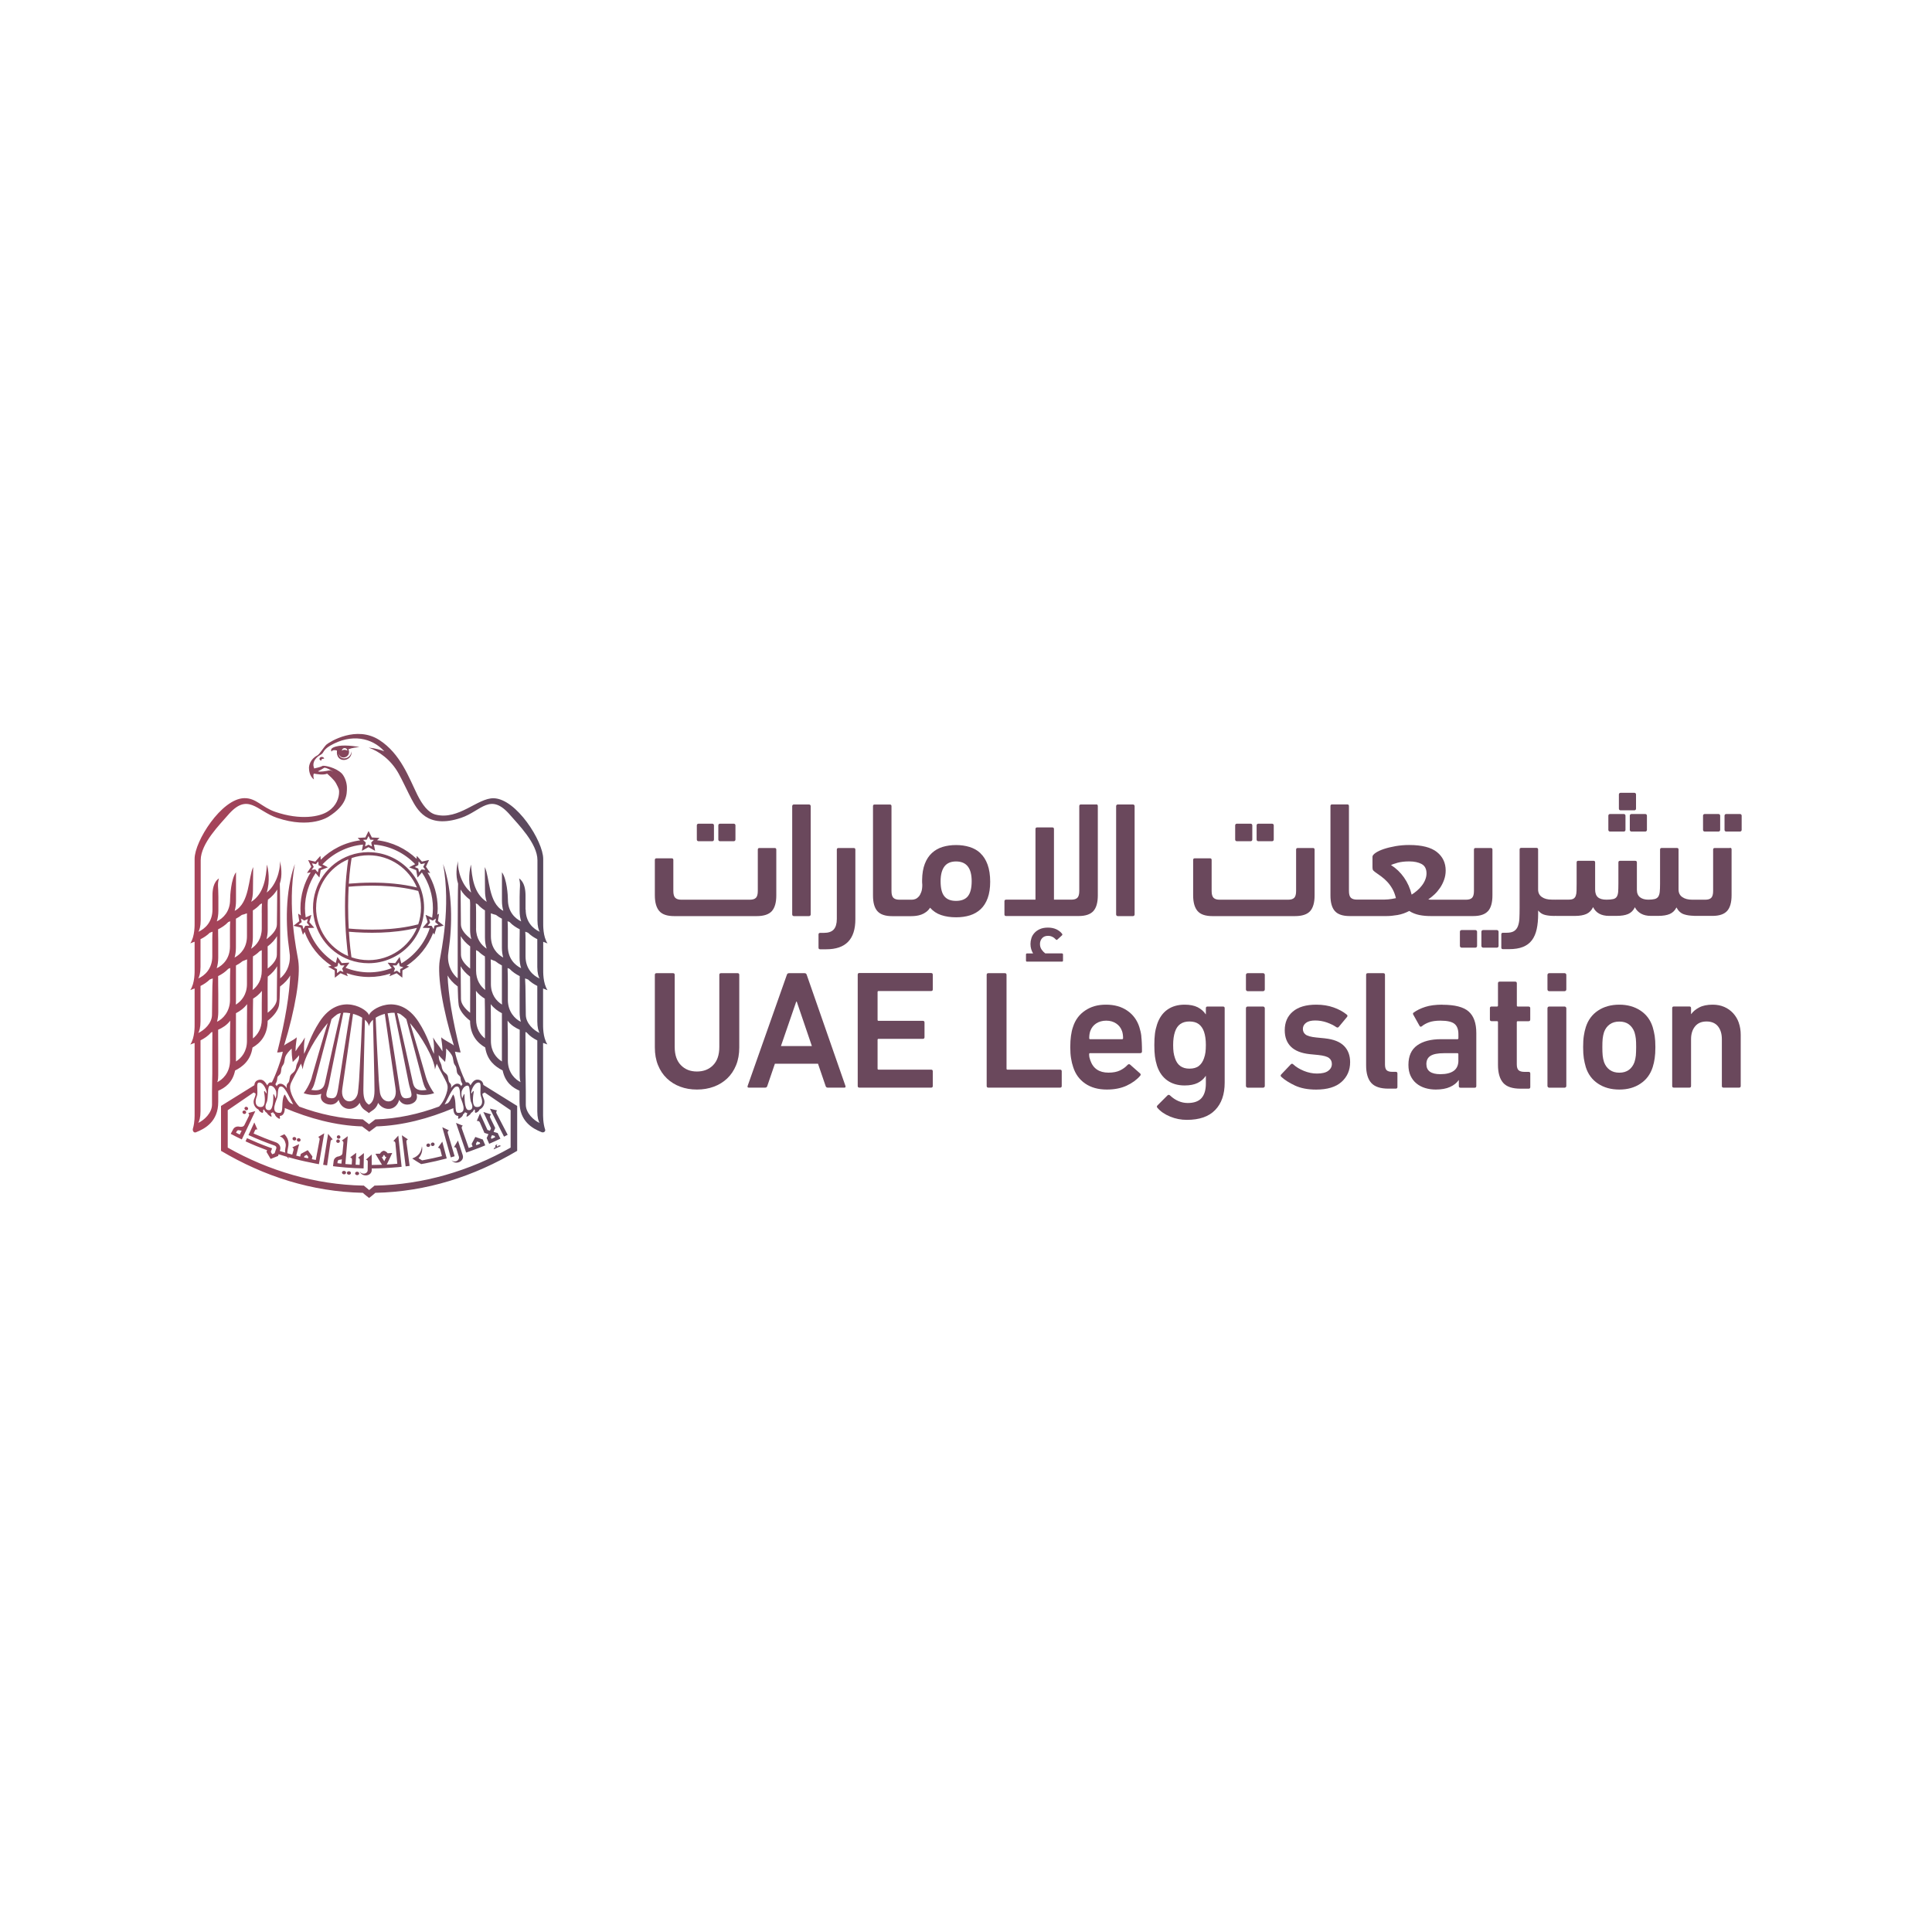 <?xml version="1.0" encoding="UTF-8"?>
<svg id="Layer_1" data-name="Layer 1" xmlns="http://www.w3.org/2000/svg" xmlns:xlink="http://www.w3.org/1999/xlink" viewBox="0 0 425.2 425.2">
  <defs>
    <style>
      .cls-1 {
        fill: url(#linear-gradient);
      }

      .cls-2 {
        fill: #6a485c;
      }
    </style>
    <linearGradient id="linear-gradient" x1="41.88" y1="212.6" x2="120.5" y2="212.6" gradientUnits="userSpaceOnUse">
      <stop offset="0" stop-color="#aa4359"/>
      <stop offset="1" stop-color="#56495e"/>
    </linearGradient>
  </defs>
  <g>
    <path class="cls-2" d="M162.31,214.18h-3.63c-.25,0-.37.12-.37.37v15.87c0,1.75-.46,3.09-1.37,4.01-.91.93-2.1,1.39-3.56,1.39s-2.61-.46-3.52-1.39c-.91-.92-1.37-2.26-1.37-4.01v-15.87c0-.25-.12-.37-.37-.37h-3.63c-.25,0-.37.12-.37.37v15.97c0,1.46.23,2.76.7,3.91.47,1.15,1.12,2.12,1.95,2.91.83.79,1.8,1.4,2.93,1.82,1.12.42,2.35.63,3.69.63s2.57-.21,3.71-.63c1.14-.42,2.12-1.03,2.95-1.82.83-.79,1.48-1.76,1.95-2.91.47-1.15.7-2.45.7-3.91v-15.97c0-.25-.12-.37-.37-.37Z"/>
    <path class="cls-2" d="M177.06,214.18h-3.41c-.25,0-.41.12-.48.37l-8.63,24.45c-.07.25.01.37.26.37h3.59c.25,0,.41-.12.48-.37l1.67-4.89h9.49l1.67,4.89c.07.25.23.37.48.37h3.63c.25,0,.33-.12.26-.37l-8.52-24.45c-.07-.25-.23-.37-.48-.37ZM171.87,230.22l3.37-9.78h.11l3.33,9.78h-6.82Z"/>
    <path class="cls-2" d="M204.92,214.14h-15.78c-.25,0-.37.12-.37.37v24.49c0,.25.12.37.37.37h15.78c.25,0,.37-.12.37-.37v-3.22c0-.25-.12-.37-.37-.37h-11.56c-.15,0-.22-.07-.22-.22v-6.34c0-.15.07-.22.22-.22h9.74c.25,0,.37-.12.37-.37v-3.22c0-.25-.12-.37-.37-.37h-9.74c-.15,0-.22-.07-.22-.22v-6.12c0-.15.07-.22.22-.22h11.56c.25,0,.37-.12.37-.37v-3.22c0-.25-.12-.37-.37-.37Z"/>
    <path class="cls-2" d="M233.3,235.41h-11.56c-.15,0-.22-.07-.22-.22v-20.64c0-.25-.12-.37-.37-.37h-3.63c-.25,0-.37.12-.37.37v24.45c0,.25.12.37.37.37h15.78c.25,0,.37-.12.37-.37v-3.22c0-.25-.12-.37-.37-.37Z"/>
    <path class="cls-2" d="M251.2,228.11c-.05-.42-.11-.79-.19-1.11-.07-.32-.16-.64-.26-.96-.49-1.53-1.38-2.74-2.65-3.61-1.27-.88-2.83-1.32-4.69-1.32s-3.31.43-4.6,1.3c-1.29.87-2.18,2.07-2.67,3.63-.2.57-.34,1.21-.44,1.93-.1.72-.15,1.54-.15,2.48s.05,1.76.17,2.46c.11.7.26,1.34.46,1.91.49,1.56,1.37,2.77,2.65,3.65,1.28.88,2.87,1.32,4.77,1.32,1.65,0,3.1-.28,4.34-.85,1.23-.57,2.24-1.3,3-2.19.15-.2.14-.37-.04-.52l-2.19-1.93c-.17-.15-.36-.12-.56.07-.44.49-1,.9-1.67,1.22-.67.32-1.51.48-2.52.48-2.05,0-3.38-.9-4-2.7-.07-.2-.14-.41-.19-.63s-.07-.47-.07-.74c0-.15.07-.22.22-.22h11c.27,0,.41-.12.41-.37,0-.72-.01-1.34-.04-1.87-.02-.53-.06-1.01-.11-1.43ZM246.94,228.71h-7c-.15,0-.22-.07-.22-.23,0-.57.07-1.08.22-1.53.25-.72.68-1.29,1.3-1.7.62-.41,1.36-.62,2.22-.62s1.57.21,2.19.62,1.05.98,1.3,1.7c.15.45.22.96.22,1.53,0,.15-.07.23-.22.23Z"/>
    <path class="cls-2" d="M269.17,221.52h-3.41c-.25,0-.37.12-.37.37v1.33h-.04c-.42-.64-1.01-1.15-1.76-1.54-.75-.38-1.71-.57-2.87-.57-1.51,0-2.78.37-3.82,1.11-1.04.74-1.79,1.83-2.26,3.26-.22.69-.38,1.37-.46,2.04-.09.67-.13,1.5-.13,2.48s.04,1.82.13,2.5c.09.68.24,1.37.46,2.06.47,1.41,1.22,2.48,2.26,3.22,1.04.74,2.31,1.11,3.82,1.11,1.16,0,2.12-.19,2.87-.56.75-.37,1.34-.89,1.76-1.53h.04v1.67c0,1.41-.32,2.48-.96,3.2-.64.72-1.66,1.08-3.04,1.08s-2.73-.56-3.89-1.67c-.2-.17-.38-.17-.56,0l-2.19,2.19c-.17.17-.19.35-.04.52.69.82,1.63,1.46,2.82,1.95s2.41.72,3.67.72c2.77,0,4.85-.72,6.24-2.17,1.4-1.44,2.09-3.45,2.09-6.02v-16.38c0-.25-.12-.37-.37-.37ZM265.3,231.59c-.06.46-.17.89-.32,1.31-.25.74-.63,1.3-1.14,1.7s-1.2.59-2.07.59c-1.61,0-2.67-.76-3.17-2.29-.15-.42-.25-.86-.32-1.31-.06-.45-.09-.99-.09-1.61,0-1.16.14-2.13.41-2.92.5-1.5,1.55-2.25,3.17-2.25.87,0,1.56.2,2.07.59s.89.95,1.14,1.66c.27.79.41,1.76.41,2.92,0,.62-.03,1.15-.09,1.61Z"/>
    <rect class="cls-2" x="274.21" y="221.52" width="4.15" height="17.86" rx=".37" ry=".37"/>
    <path class="cls-2" d="M274.58,214.18h3.41c.2,0,.37.17.37.37v3.22c0,.2-.17.37-.37.37h-3.41c-.2,0-.37-.17-.37-.37v-3.22c0-.2.17-.37.37-.37Z"/>
    <path class="cls-2" d="M291.59,228.52l-1.93-.19c-1.16-.12-1.94-.34-2.33-.65-.4-.31-.59-.72-.59-1.24s.23-.99.69-1.33c.46-.35,1.13-.52,2.02-.52s1.75.15,2.58.44c.83.3,1.52.64,2.09,1.04.2.12.37.1.52-.07l1.82-2.19c.15-.2.12-.37-.07-.52-.79-.64-1.75-1.17-2.89-1.57-1.14-.41-2.41-.61-3.82-.61-2.25,0-3.96.51-5.15,1.52-1.19,1.01-1.78,2.38-1.78,4.11,0,1.53.46,2.74,1.37,3.63.91.89,2.28,1.43,4.11,1.63l1.93.19c1.16.12,1.95.35,2.35.67.41.32.61.75.61,1.3,0,.62-.27,1.12-.81,1.52-.54.4-1.37.59-2.48.59-.94,0-1.88-.19-2.83-.57-.95-.38-1.75-.87-2.39-1.46-.17-.17-.35-.17-.52,0l-2.11,2.22c-.17.17-.17.35,0,.52.74.69,1.75,1.33,3.02,1.93,1.27.59,2.82.89,4.65.89,2.47,0,4.34-.56,5.6-1.69s1.89-2.58,1.89-4.35c0-1.48-.45-2.67-1.35-3.58-.9-.9-2.29-1.45-4.17-1.65Z"/>
    <path class="cls-2" d="M307.19,235.89h-.82c-.54,0-.94-.12-1.19-.35s-.37-.66-.37-1.28v-19.71c0-.25-.12-.37-.37-.37h-3.41c-.25,0-.37.12-.37.37v19.93c0,1.73.38,3.01,1.13,3.85.75.84,2.01,1.26,3.76,1.26h1.63c.25,0,.37-.12.37-.37v-2.96c0-.25-.12-.37-.37-.37Z"/>
    <path class="cls-2" d="M317.45,221.11c-1.48,0-2.73.16-3.74.48-1.01.32-1.88.74-2.59,1.26-.17.12-.2.28-.07.48l1.37,2.45c.12.22.3.25.52.07.42-.35.95-.64,1.59-.87.64-.23,1.47-.35,2.48-.35,1.51,0,2.54.24,3.11.71s.85,1.23.85,2.28v.86c0,.15-.07.23-.22.23h-3.63c-2.22,0-3.97.46-5.24,1.37-1.27.91-1.91,2.34-1.91,4.28,0,.94.16,1.74.48,2.42s.75,1.24,1.3,1.68c.54.44,1.18.78,1.91,1s1.5.33,2.32.33c1.26,0,2.31-.19,3.15-.57s1.47-.88,1.89-1.5h.04v1.3c0,.25.12.37.37.37h3.11c.25,0,.37-.12.37-.37v-11.67c0-2.17-.56-3.75-1.69-4.74-1.12-.99-3.04-1.48-5.76-1.48ZM320.97,233.37c0,1.04-.34,1.8-1.02,2.3-.68.49-1.66.74-2.95.74-2.05,0-3.08-.74-3.08-2.22,0-.84.31-1.45.93-1.83.62-.38,1.59-.57,2.93-.57h2.96c.15,0,.22.07.22.22v1.37Z"/>
    <path class="cls-2" d="M336.42,221.52h-2.37c-.15,0-.22-.07-.22-.22v-4.89c0-.25-.12-.37-.37-.37h-3.41c-.25,0-.37.12-.37.37v4.89c0,.15-.07.22-.22.22h-1.19c-.25,0-.37.12-.37.37v2.48c0,.25.12.37.37.37h1.19c.15,0,.22.07.22.22v9.41c0,1.75.38,3.06,1.13,3.93.75.87,2.03,1.3,3.83,1.3h1.78c.25,0,.37-.12.37-.37v-2.96c0-.25-.12-.37-.37-.37h-.93c-.57,0-.99-.12-1.26-.35-.27-.23-.41-.67-.41-1.32v-9.26c0-.15.07-.22.22-.22h2.37c.25,0,.37-.12.37-.37v-2.48c0-.25-.12-.37-.37-.37Z"/>
    <path class="cls-2" d="M340.94,214.18h3.41c.2,0,.37.17.37.37v3.22c0,.2-.17.37-.37.37h-3.41c-.2,0-.37-.17-.37-.37v-3.22c0-.2.17-.37.37-.37Z"/>
    <rect class="cls-2" x="340.57" y="221.52" width="4.15" height="17.86" rx=".37" ry=".37"/>
    <path class="cls-2" d="M363.73,226.04c-.49-1.56-1.39-2.77-2.69-3.63-1.3-.86-2.85-1.3-4.65-1.3s-3.39.43-4.69,1.3c-1.3.87-2.19,2.07-2.69,3.63-.2.64-.35,1.29-.44,1.95-.1.65-.15,1.48-.15,2.46s.05,1.81.15,2.46c.1.65.25,1.3.44,1.95.49,1.56,1.39,2.77,2.69,3.63,1.3.87,2.86,1.3,4.69,1.3s3.35-.43,4.65-1.3c1.3-.86,2.19-2.07,2.69-3.63.2-.64.35-1.29.44-1.95.1-.65.15-1.48.15-2.46s-.05-1.81-.15-2.46c-.1-.65-.25-1.3-.44-1.95ZM360.02,232.32c-.05.48-.15.96-.3,1.43-.27.74-.69,1.32-1.24,1.72s-1.25.61-2.09.61-1.54-.2-2.11-.61c-.57-.41-.99-.98-1.26-1.72-.15-.47-.25-.94-.3-1.43-.05-.48-.07-1.11-.07-1.87s.02-1.38.07-1.85c.05-.47.15-.95.3-1.44.27-.74.69-1.32,1.26-1.72.57-.41,1.27-.61,2.11-.61s1.54.2,2.09.61.97.98,1.24,1.72c.15.49.25.98.3,1.44.05.47.07,1.09.07,1.85s-.03,1.39-.07,1.87Z"/>
    <path class="cls-2" d="M382.68,225.09c-.28-.8-.7-1.5-1.24-2.09s-1.19-1.06-1.95-1.39c-.75-.33-1.61-.5-2.57-.5-1.19,0-2.17.2-2.95.61s-1.37.9-1.76,1.46h-.04v-1.3c0-.25-.12-.37-.37-.37h-3.41c-.25,0-.37.12-.37.37v17.12c0,.25.12.37.37.37h3.41c.25,0,.37-.12.37-.37v-10.3c0-1.16.3-2.1.89-2.82s1.43-1.07,2.52-1.07,1.95.36,2.52,1.07c.57.72.85,1.66.85,2.82v10.3c0,.25.12.37.37.37h3.41c.25,0,.37-.12.37-.37v-11.26c0-.96-.14-1.85-.43-2.65Z"/>
  </g>
  <g>
    <path class="cls-2" d="M170.49,186.63h-3.35c-.24,0-.36.12-.36.36v9.11c0,.72-.14,1.22-.42,1.5-.28.28-.73.41-1.36.41h-15.06c-.61,0-1.05-.14-1.33-.42-.28-.28-.42-.78-.42-1.5v-6.83c0-.24-.12-.36-.36-.36h-3.35c-.24,0-.36.12-.36.36v7.77c0,1.58.33,2.73.98,3.48s1.75,1.11,3.27,1.11h18.15c1.58,0,2.69-.37,3.35-1.1.65-.73.98-1.88.98-3.45v-10.08c0-.24-.12-.36-.36-.36Z"/>
    <path class="cls-2" d="M153.72,181.28h3.05c.2,0,.36.16.36.36v3.14c0,.2-.16.36-.36.36h-3.05c-.2,0-.36-.16-.36-.36v-3.14c0-.2.16-.36.36-.36Z"/>
    <path class="cls-2" d="M158.45,181.28h3.05c.2,0,.36.16.36.36v3.14c0,.2-.16.36-.36.36h-3.05c-.2,0-.36-.16-.36-.36v-3.14c0-.2.16-.36.36-.36Z"/>
    <path class="cls-2" d="M174.71,177.05h3.35c.2,0,.36.16.36.36v23.85c0,.2-.16.36-.36.36h-3.35c-.2,0-.36-.16-.36-.36v-23.85c0-.2.16-.36.36-.36Z"/>
    <path class="cls-2" d="M187.88,186.63h-3.35c-.24,0-.36.12-.36.36v15.25c0,1.04-.23,1.81-.67,2.31-.45.51-1.18.76-2.2.76h-.8c-.24,0-.36.12-.36.36v2.89c0,.24.12.36.36.36h1.35c4.27,0,6.4-2.2,6.4-6.61v-15.32c0-.24-.12-.36-.36-.36Z"/>
    <path class="cls-2" d="M215.79,187.78c-.67-.63-1.46-1.08-2.39-1.37s-1.92-.43-2.99-.43-2.05.14-2.95.41-1.68.72-2.35,1.33c-.67.61-1.19,1.4-1.57,2.38s-.58,2.16-.6,3.55v.54c0,.17.01.35.04.54,0,.62-.07,1.15-.22,1.57-.15.42-.33.76-.55,1.01-.22.25-.46.43-.73.54-.27.11-.53.16-.8.16h-1.42s-.01,0-.02,0c0,0-.01,0-.02,0h-1.27c-.61,0-1.05-.14-1.33-.41-.28-.28-.42-.78-.42-1.5v-18.68c0-.24-.12-.36-.36-.36h-3.35c-.24,0-.36.12-.36.36v19.66c0,1.57.32,2.72.97,3.45.65.73,1.73,1.1,3.25,1.1h2.87s.01,0,.02,0c0,0,0,0,.02,0h1.27c.34,0,.7-.02,1.09-.07.39-.05.76-.14,1.13-.27s.72-.32,1.06-.57c.34-.24.64-.56.88-.95.66.75,1.47,1.3,2.44,1.62.97.33,2.06.49,3.28.49,1.12,0,2.14-.14,3.06-.43.92-.29,1.71-.75,2.37-1.37.66-.63,1.17-1.43,1.53-2.42.36-.99.55-2.19.55-3.61s-.19-2.72-.57-3.76c-.38-1.04-.9-1.87-1.57-2.49ZM213.02,197.24c-.55.68-1.42,1.03-2.61,1.03s-2.01-.34-2.57-1.01c-.55-.67-.83-1.77-.83-3.31,0-1.41.28-2.49.83-3.24.55-.74,1.41-1.12,2.57-1.12,2.29,0,3.44,1.45,3.44,4.35,0,1.51-.28,2.61-.83,3.29Z"/>
    <path class="cls-2" d="M233.71,209.82h-3.67c-.27-.19-.53-.46-.78-.81-.25-.35-.38-.76-.38-1.25,0-.51.16-.93.47-1.28.31-.35.75-.52,1.31-.52.65,0,1.24.28,1.75.83.05.05.1.07.15.07s.12-.05.22-.14l.95-.87c.1-.1.1-.22,0-.36-.32-.41-.74-.73-1.27-.98-.53-.24-1.14-.36-1.82-.36s-1.3.11-1.78.33c-.49.22-.89.5-1.2.85-.32.35-.54.73-.67,1.16-.13.42-.2.84-.2,1.25s.05.8.16,1.16c.11.36.25.67.42.94h-1.35c-.15,0-.22.08-.22.25v1.3c0,.17.07.25.22.25h7.71c.15,0,.22-.08.22-.25v-1.3c0-.17-.07-.25-.22-.25Z"/>
    <path class="cls-2" d="M241.24,177.05h-3.35c-.24,0-.36.12-.36.36v18.68c0,.72-.14,1.22-.42,1.5-.28.28-.73.41-1.34.41h-3.81v-15.54c0-.24-.12-.36-.36-.36h-3.35c-.24,0-.36.12-.36.36v15.54h-6.47c-.24,0-.36.12-.36.36v2.88c0,.24.12.36.36.36h15.97c1.51,0,2.6-.37,3.25-1.1.65-.73.97-1.88.97-3.45v-19.66c0-.24-.12-.36-.36-.36Z"/>
    <path class="cls-2" d="M246,177.05h3.35c.2,0,.36.16.36.36v23.85c0,.2-.16.36-.36.36h-3.35c-.2,0-.36-.16-.36-.36v-23.85c0-.2.16-.36.36-.36Z"/>
    <path class="cls-2" d="M276.92,181.28h3.05c.2,0,.36.16.36.36v3.14c0,.2-.16.36-.36.36h-3.05c-.2,0-.36-.16-.36-.36v-3.14c0-.2.16-.36.36-.36Z"/>
    <path class="cls-2" d="M272.2,181.28h3.05c.2,0,.36.16.36.36v3.14c0,.2-.16.36-.36.36h-3.05c-.2,0-.36-.16-.36-.36v-3.14c0-.2.16-.36.36-.36Z"/>
    <path class="cls-2" d="M288.96,186.63h-3.35c-.24,0-.36.12-.36.36v9.11c0,.72-.14,1.22-.42,1.5-.28.28-.73.41-1.36.41h-15.06c-.61,0-1.05-.14-1.33-.42-.28-.28-.42-.78-.42-1.5v-6.83c0-.24-.12-.36-.36-.36h-3.35c-.24,0-.36.12-.36.36v7.77c0,1.58.33,2.73.98,3.48s1.75,1.11,3.27,1.11h18.15c1.58,0,2.69-.37,3.35-1.1.65-.73.98-1.88.98-3.45v-10.08c0-.24-.12-.36-.36-.36Z"/>
    <rect class="cls-2" x="326.03" y="204.69" width="3.78" height="3.87" rx=".36" ry=".36"/>
    <path class="cls-2" d="M327.49,200.52c.65-.73.97-1.88.97-3.45v-10.08c0-.24-.12-.36-.36-.36h-3.35c-.24,0-.36.12-.36.36v9.11c0,.72-.14,1.22-.42,1.5-.28.28-.72.41-1.33.41h-7.66c-.23,0-.44-.02-.64-.07.44-.29.88-.65,1.35-1.08.46-.43.87-.92,1.24-1.46s.66-1.13.89-1.77c.23-.64.35-1.32.35-2.04,0-1.68-.64-3.04-1.93-4.07-1.29-1.03-3.32-1.55-6.11-1.55-1.02,0-2.01.08-2.98.25-.97.17-1.83.38-2.58.63-.75.25-1.36.53-1.82.85-.46.31-.69.6-.69.86v2.27c0,.19.02.37.05.52.04.16.19.33.45.52.49.34.96.68,1.44,1.03.47.35.92.74,1.33,1.19.41.44.78.95,1.11,1.53.33.58.59,1.26.78,2.05-.65.14-1.22.23-1.71.27-.49.04-.92.05-1.31.05h-4.26s-.02,0-.03,0c0,0,0,0-.01,0h-1.27c-.61,0-1.05-.14-1.33-.41-.28-.28-.42-.78-.42-1.5v-18.68c0-.24-.12-.36-.36-.36h-3.35c-.24,0-.36.12-.36.36v19.66c0,1.57.32,2.72.97,3.45.65.73,1.73,1.1,3.25,1.1h2.87s.01,0,.02,0c0,0,.01,0,.02,0h5.24c.7,0,1.5-.08,2.4-.23.9-.16,1.75-.45,2.55-.89.7.43,1.45.73,2.24.89.79.16,1.62.23,2.49.23h9.38c1.52,0,2.6-.37,3.25-1.1ZM313.66,193.64c-.19.46-.44.89-.75,1.28-.3.4-.65.76-1.05,1.1-.4.34-.79.63-1.18.87-.34-1.4-.9-2.66-1.69-3.78-.79-1.12-1.74-2.03-2.86-2.73.27-.14.76-.31,1.47-.51.71-.19,1.56-.29,2.53-.29,1.12,0,2.03.19,2.75.58.71.39,1.07,1.07,1.07,2.06,0,.48-.1.95-.29,1.41Z"/>
    <rect class="cls-2" x="321.3" y="204.69" width="3.78" height="3.87" rx=".36" ry=".36"/>
    <path class="cls-2" d="M359.05,179.15h3.05c.2,0,.36.16.36.36v3.14c0,.2-.16.36-.36.36h-3.05c-.2,0-.36-.16-.36-.36v-3.14c0-.2.16-.36.36-.36Z"/>
    <path class="cls-2" d="M356.65,174.48h3.05c.2,0,.36.16.36.36v3.14c0,.2-.16.36-.36.36h-3.05c-.2,0-.36-.16-.36-.36v-3.14c0-.2.16-.36.36-.36Z"/>
    <path class="cls-2" d="M354.33,179.15h3.05c.2,0,.36.16.36.36v3.14c0,.2-.16.36-.36.36h-3.05c-.2,0-.36-.16-.36-.36v-3.14c0-.2.16-.36.36-.36Z"/>
    <path class="cls-2" d="M375.17,179.15h3.05c.2,0,.36.16.36.36v3.14c0,.2-.16.36-.36.36h-3.05c-.2,0-.36-.16-.36-.36v-3.14c0-.2.16-.36.36-.36Z"/>
    <path class="cls-2" d="M380.74,186.63h-3.35c-.24,0-.36.12-.36.36v9.11c0,.72-.14,1.22-.42,1.5-.28.28-.72.41-1.33.41h-2.84c-.92,0-1.65-.19-2.2-.58-.55-.38-.82-.94-.82-1.66v-8.79c0-.24-.12-.36-.36-.36h-3.35c-.24,0-.36.12-.36.36v7.49c0,.74-.02,1.35-.07,1.82-.05.47-.17.83-.35,1.08-.18.25-.45.42-.79.5-.34.08-.79.13-1.36.13-.76,0-1.37-.17-1.83-.52-.46-.35-.7-.9-.7-1.64v-6.03c0-.24-.12-.36-.36-.36h-3.35c-.24,0-.36.12-.36.36v4.62c0,.77-.02,1.39-.05,1.84-.04.46-.14.82-.31,1.08-.17.27-.43.44-.79.52-.35.08-.84.13-1.45.13-.88,0-1.52-.18-1.92-.54s-.6-.93-.6-1.7v-5.96c0-.24-.12-.36-.36-.36h-3.35c-.24,0-.36.12-.36.36v4.62c0,.65,0,1.2-.02,1.64-.01.45-.07.81-.18,1.1-.11.29-.28.5-.51.63-.23.13-.56.2-1,.2h-2.91s-.07.02-.11.02c-.04,0-.07-.02-.11-.02h-.62c-.92,0-1.66-.19-2.2-.58-.55-.38-.82-.94-.82-1.66v-8.79c0-.24-.12-.36-.36-.36h-3.35c-.24,0-.36.12-.36.36v12.9c0,.87-.02,1.63-.05,2.29s-.15,1.23-.33,1.7-.47.82-.85,1.07c-.39.24-.93.36-1.64.36h-.8c-.24,0-.36.12-.36.36v2.89c0,.24.12.36.36.36h1.35c1.21,0,2.23-.16,3.05-.49.82-.33,1.47-.81,1.97-1.47.49-.65.85-1.47,1.06-2.44.22-.98.32-2.12.32-3.42v-.69c.41.51.92.84,1.51.98.59.15,1.3.22,2.13.22.05,0,.07-.02.12-.02.12,0,.23.02.36.02h3.93c1.08,0,1.94-.15,2.58-.44.64-.29,1.12-.79,1.46-1.5.63,1.29,1.81,1.93,3.53,1.93h1.6c1.09,0,1.96-.14,2.6-.42.64-.28,1.13-.77,1.47-1.48.31.61.77,1.08,1.36,1.41.59.33,1.32.49,2.16.49h1.56c1.09,0,1.96-.14,2.6-.42.64-.28,1.13-.76,1.47-1.44.41.78.96,1.28,1.65,1.51.62.21,1.35.31,2.17.33.05,0,.08.02.13.02h3.96c1.52,0,2.6-.37,3.25-1.1.65-.73.97-1.88.97-3.45v-10.08c0-.24-.12-.36-.36-.36Z"/>
    <path class="cls-2" d="M379.9,179.15h3.05c.2,0,.36.16.36.36v3.14c0,.2-.16.36-.36.36h-3.05c-.2,0-.36-.16-.36-.36v-3.14c0-.2.16-.36.36-.36Z"/>
  </g>
  <path class="cls-1" d="M81.11,187.54c-1.42,0-2.81.24-4.13.72-4.84,1.74-8.09,6.36-8.09,11.51s3.23,9.74,8.04,11.49c1.34.49,2.74.73,4.18.73,6.74,0,12.22-5.48,12.22-12.22s-5.48-12.22-12.22-12.22ZM77.39,188.84c1.2-.41,2.45-.61,3.72-.61,4.79,0,8.9,2.93,10.65,7.09-3.31-.81-6.75-1.07-9.85-1.07-1.88,0-3.62.1-5.14.23.19-3.07.52-5.04.62-5.63ZM69.57,199.77c0-4.66,2.82-8.86,7.08-10.65-.22,1.38-.72,5.05-.72,10.4s.49,9.43.69,10.89c-4.24-1.79-7.06-6-7.06-10.64ZM81.11,211.31c-1.29,0-2.55-.21-3.76-.63-.09-.62-.38-2.66-.56-5.62,4.02.35,9.67.45,14.97-.85-1.74,4.16-5.86,7.1-10.65,7.1ZM76.75,204.37c-.08-1.44-.13-3.08-.13-4.86,0-1.61.05-3.07.11-4.36,4.08-.36,9.93-.47,15.32.93.39,1.16.6,2.39.6,3.68s-.21,2.52-.6,3.67c-5.38,1.4-11.21,1.3-15.3.93ZM71.34,166.99h0s-.1-.01-.15-.01c-.27,0-.48.14-.48.32,0,.04.01.07.03.11-.24-.03-.43-.2-.43-.41,0-.23.23-.42.51-.42s.52.19.52.42ZM77.37,165.39c-.26,1.93-2.73,1.93-2.82.5.44,1.55,2.84.74,2.14-.99.94-.36,1.65-.38,2.42-.51-1.98-.31-4.3-.55-5.74.11-.7.32-.5.75-.4.93.11-.38.75-.4,1.19-.25-.34,2.91,3.38,2.56,3.22.2ZM75.85,164.64c.34,0,.61.26.61.58-.18-.18-.89-.33-1.22,0,0-.32.27-.58.61-.58ZM96.61,201.15s0-.03-.02-.04c-.01,0-.03,0-.04,0,0,0-.13.09-.3.22.04-.47.08-.94.08-1.42,0-2.88-.82-5.57-2.23-7.87.28.05.51.09.51.09.01,0,.03,0,.04-.02,0,0,0-.03,0-.04,0,0-.71-1.05-.91-1.33.16-.32.65-1.4.65-1.4,0-.01,0-.03,0-.04,0-.01-.02-.02-.03-.02l-1.5.34c-.24-.28-1.08-1.21-1.08-1.21,0-.01-.02-.01-.04,0-.01,0-.02.02-.02.03l-.04.57c-2.32-2.22-5.34-3.7-8.7-4.09.27-.24.5-.45.5-.45.01,0,.01-.02.01-.04,0-.01-.02-.02-.03-.02,0,0-1.27-.09-1.62-.1-.15-.32-.69-1.37-.69-1.37h-.01s-.02-.02-.03-.02c0,0-.02,0-.02.02,0,0-.53,1.05-.68,1.37-.35.02-1.62.1-1.62.1-.02,0-.03.01-.03.03,0,.01,0,.03.01.04,0,0,.24.22.52.46-3.37.44-6.4,1.98-8.7,4.27l-.06-.77s-.01-.03-.03-.03c-.01,0-.03,0-.04.01,0,0-.84.93-1.08,1.21l-1.49-.34s-.03,0-.04.01c0,.01-.01.03,0,.04,0,0,.49,1.08.65,1.41-.21.29-.91,1.33-.91,1.33,0,.01,0,.03,0,.04,0,.01.02.02.04.01,0,0,.35-.06.74-.13-1.42,2.3-2.25,5.01-2.25,7.91,0,.53.04,1.06.09,1.57-.28-.2-.53-.37-.53-.37-.01-.01-.03-.01-.04,0-.01,0-.02.02-.02.04,0,0,.18,1.24.24,1.6l-1.21.96s-.01.02-.01.03c0,.02.01.03.03.03,0,0,1.16.29,1.51.36.09.35.47,1.54.47,1.54,0,.01.02.02.03.03h0s.02,0,.03-.02c0,0,.15-.28.33-.59,1.12,3.07,3.21,5.67,5.9,7.44-.36.1-.67.19-.67.19-.01,0-.02.02-.03.03,0,.01,0,.03.02.03,0,0,1.11.64,1.41.8,0,.21.02,1.54.02,1.54,0,.01,0,.02.02.03,0,0,.01,0,.02,0,0,0,.02,0,.02-.01l1.21-.95,1.52.64s.03,0,.04,0c.01-.01.02-.03,0-.04,0,0-.12-.29-.25-.62,1.56.54,3.22.85,4.96.85,1.65,0,3.24-.27,4.72-.76-.12.29-.21.53-.21.53,0,.01,0,.03,0,.04,0,.01.03.01.04,0l1.51-.64,1.21.95s.01,0,.02,0c0,0,0,0,.01,0,.01,0,.02-.02.02-.03,0,0,.02-1.34.02-1.54.31-.17,1.42-.81,1.42-.81.01,0,.02-.02.02-.03,0-.02,0-.03-.02-.03,0,0-.23-.06-.51-.15,2.65-1.73,4.72-4.27,5.87-7.26.12.21.2.36.2.36,0,.01.02.02.03.02h0s.03-.01.03-.03c0,0,.38-1.2.47-1.54.35-.08,1.51-.37,1.51-.37.01,0,.02-.01.02-.03,0-.01,0-.03-.01-.03l-1.21-.96c.07-.36.24-1.6.24-1.6ZM92.06,190.41l.06-.76s.01-.03.02-.03c.01,0,.03,0,.04,0l.15.18.32.38h0s0,0,0,0l.1-.02h0s.72-.16.72-.16c.01,0,.03,0,.04.01,0,.01,0,.02,0,.04l-.34.68-.03.06.43.58s.01.02,0,.04c0,.01-.02.02-.03.02l-.76-.09-.52.62s-.02.01-.03.01h0s-.02-.01-.02-.03l-.16-.78-.71-.32s-.02-.02-.02-.03c0-.01,0-.03.02-.03l.73-.38ZM79.96,184.85s.02-.02.03-.02l.72-.03.36-.75s.02-.02.03-.02c.01,0,.03,0,.03.02l.36.75.72.03s0,0,0,0c0,0,0,0,0,0l-.67-.03c.22,0,.45.02.67.03.01,0,.02,0,.03.02,0,0,0,0,0,0,0,.01,0,.03,0,.04l-.54.53.03.17.05.25s0,0,0,0l.07.38s0,.03-.01.04c0,0-.02,0-.02,0,0,0-.01,0-.02,0l-.7-.36-.7.36s-.03,0-.04,0c-.01,0-.02-.02-.01-.04l.07-.37s0,0,0,0l.04-.19.05-.23-.55-.53s-.01-.02,0-.04c0,0,0,0,0,0ZM68.62,191.38l.43-.58-.37-.74s0-.03,0-.04c.01-.01.02-.01.03-.01l.82.18.47-.56s.03-.01.04-.01c.01,0,.02.02.02.03v.02s0,0,0,0l.06.74h0s0,0,0,0l.72.38s.02.02.02.03,0,.03-.02.03l-.7.31s0,0,0,0h-.01s0,.02,0,.02c0,0,0,0,0,0l-.15.76s-.01.02-.03.03h-.01s-.02,0-.03-.01l-.52-.62h0s0,0,0,0h-.03s-.73.09-.73.09c-.02,0-.03,0-.04-.02,0-.01,0-.03,0-.04ZM66.81,204.42s-.02.02-.03.02h0s-.03-.02-.03-.03l-.18-.71-.81-.18s-.02-.01-.03-.03c0-.01,0-.03.01-.03l.66-.52h0s0,0,0,0l-.03-.15s0,0,0,.01l-.11-.57s0-.03.02-.04c.01,0,.03,0,.04,0l.37.24.27.18h0s0,0,0,0l.4-.18s0,0,0,0l.34-.15s.03,0,.04,0c.01,0,.02.02.01.03l-.21.76.51.6s.01.03,0,.04c0,.01-.02.02-.03.02l-.81.02-.4.65ZM75.79,212.5s0,.01,0,.02l-.28.37-.21.27h0s0,0,0,0l.11.3.15.41s0,.03,0,.04c0,0,0,0,0,0,0,0,0,0,0,0,0,0,0,0,0,0,0,0-.02,0-.03,0l-.14-.06.14.06s.02,0,.03,0c-.18-.08-.38-.14-.56-.22l-.14-.06-.24.19-.4.32s-.02,0-.02,0c0,0,0,0,0,0,0,0,0,0-.01,0-.01,0-.02-.02-.02-.03v-.82s-.63-.34-.63-.34c-.01,0-.02-.02-.02-.03,0-.01.01-.03.02-.03l.06-.02.3-.1.3-.1.06-.02.2-.78s.02-.02.03-.02c.01,0,.03,0,.03.01h0l.24.31.24.31.77-.02s.03,0,.03.02c0,0,0,.01,0,.02ZM88.71,212.93s0,0,0,.01c0,0,0,0,0,0,0,0,0,0,0,0l-.64.35v.82s0,.03-.01.03c0,0-.01,0-.02,0,0,0-.02,0-.02,0l-.58-.45s0,0,0,0l-.07-.06-.4.16-.27.11h0s0,0,0,0c0,0,0,0,0,0-.01,0-.02,0-.03,0,0,0,0,0,0-.01,0,0,0,0,0,0,0,0,0-.01,0-.02l.04-.12.07-.18.14-.38v-.04s-.17-.24-.17-.24l-.02-.03s0,0,0,0l-.28-.37s0-.01,0-.02c0,0,0-.02,0-.02,0,0,.01,0,.02-.01,0,0,0,0,.01,0l.77.02.48-.63s.02-.01.03-.01c.01,0,.02.01.03.02h0s0,0,0,0l.12.46s0,0,0,0h0s.06.22.06.22l.03.11h0s0,0,0,0l.23.07.32.1.16.05h.02s.02.02.02.04c0,0,0,0,0,0ZM88.33,212.05l-.36-1.38s-.02-.02-.03-.03c-.01,0-.03,0-.03.02,0,0-.71,1.03-.92,1.31-.36,0-1.61-.1-1.61-.1-.01,0-.03,0-.03.02,0,.01,0,.02,0,.04l.86,1.14c-1.56.59-3.24.93-5,.93s-3.55-.37-5.15-1l.81-1.08s0-.02,0-.04c0-.01-.02-.02-.04-.02,0,0-1.26.09-1.61.1-.21-.28-.92-1.31-.92-1.31,0-.01-.02-.02-.04-.02-.01,0-.02.01-.03.03l-.33,1.27c-2.85-1.74-5.04-4.45-6.09-7.69l1.29-.04s.02,0,.03-.02c0-.01,0-.03,0-.04,0,0-.82-.92-1.05-1.2.09-.35.44-1.54.44-1.54,0-.01,0-.03,0-.03-.01-.01-.02-.01-.04,0l-1.2.53c-.1-.66-.16-1.32-.16-2.01,0-2.86.87-5.52,2.34-7.75l.79.94s.02.01.03.01c0,0,0,0,0,0,.01,0,.02-.01.03-.03,0,0,.21-1.22.28-1.56.34-.15,1.51-.6,1.51-.6.01,0,.02-.02.02-.03,0-.02,0-.03-.02-.03l-1.14-.59c2.29-2.43,5.43-4.05,8.94-4.37l-.25,1.3s0,.03.01.04c0,0,.01,0,.02,0,0,0,.01,0,.02,0,0,0,1.09-.62,1.4-.78.31.16,1.4.78,1.4.78.01,0,.03,0,.04,0,.01,0,.02-.03.01-.04l-.26-1.31c3.56.28,6.75,1.88,9.08,4.32l-1.27.66s-.02.02-.02.03c0,.01,0,.03.02.03,0,0,1.17.45,1.5.6.07.34.28,1.56.28,1.56,0,.02.01.03.03.03,0,0,0,0,0,0,.01,0,.02,0,.03-.01l.91-1.08c1.53,2.25,2.43,4.96,2.43,7.88,0,.71-.07,1.41-.17,2.09l-1.39-.62s-.03,0-.04,0c-.01,0-.02.02-.01.04,0,0,.35,1.19.44,1.54-.24.27-1.05,1.2-1.05,1.2,0,.01-.01.02,0,.04,0,.01.02.02.03.02l1.5.04c-1.07,3.3-3.33,6.06-6.26,7.79ZM96.47,203.47s.02.02.01.03c0,.01-.01.02-.03.03l-.6.13s0,0,0,0l-.22.05-.09.36-.09.34s-.01.01-.02.02c0,0,0,0-.01,0h0s-.02,0-.03-.02l-.4-.65-.81-.02s-.03-.01-.03-.02c0-.01,0-.03,0-.04l.51-.6-.2-.76s0-.03,0-.04c.01,0,.03-.01.04,0l.74.33h0s0,0,0,0l.32-.21.32-.21s.03,0,.04,0c0,0,0,.01,0,.02,0,0,0,.01,0,.02l-.14.71h0s0,0,0,0l.65.52ZM119.55,217.56c.37.14.7.25.95.36-1.03-1.55-.95-4.06-.95-4.66v-5.99c.37.14.7.26.95.36-1.03-1.55-.95-4.06-.95-4.66v-13.95c0-3.86-5.9-13.21-10.89-13.34-3.54-.09-7.7,4.89-12.79,3.6-1.63-.42-2.93-2.18-4.01-4.34-1.9-3.87-3.72-9.05-8.34-12.05-5.11-3.32-10.99.39-11.67.97-.58.53-1.5,2.12-1.99,2.38-1.6.83-1.86,2.23-1.86,2.76s.12,1.82,1.09,2.55c-.14-.63-.17-.98-.02-1.3.63.11,2.04.39,2.94.02.44.44,1.51,1.29,1.97,2.17.65,1.22.65,1.4.65,1.88,0,1.24-.58,3.01-2.34,4.17-1.86,1.32-6.23,2.06-11.72.18-2.97-1.02-4.19-3.07-6.84-3.01-4.99.13-10.9,9.48-10.9,13.34v13.95c0,.59.08,3.1-.95,4.66.26-.1.58-.22.95-.36v5.99c0,.59.08,3.11-.95,4.66.26-.1.58-.22.95-.36v7.68c0,.59.08,3.1-.95,4.66.26-.11.58-.21.95-.35v15.48c0,.44.05,1.97-.37,3.36-.14.46.17,1.02.66.83,2-.79,4.91-2.36,4.91-6.69v-2.45c1.44-.63,3.16-1.75,3.71-4.46,1.63-.81,3.43-2.22,3.83-5.05,1.67-.97,3.32-2.65,3.34-5.9,1.45-1.1,2.31-2.39,2.49-3.39.12-.68.2-2.28.23-4.14,1.05-.77,1.81-1.63,2.24-2.43-.17,4.03-.97,9.45-2.87,16.95.33,0,.78-.07,1.24-.18-.25,1.51-1.54,5.11-2.4,6.75-.11-.01-.24,0-.38.01-.28.05-.49.32-.63.66-.39-.59-.87-1.55-2.01-1.18-.59.19-.8.65-.85,1.14-.95.59-7.33,4.56-7.33,4.56v9.88c9.49,5.62,19.94,9,31.22,9.24.37.37,1.37,1.13,1.37,1.13,0,0,1-.76,1.37-1.13,11.28-.23,21.73-3.62,31.22-9.24v-9.88s-6.93-4.3-7.43-4.62c-.06-.47-.28-.9-.85-1.09-1.13-.37-1.62.59-2.01,1.18-.14-.34-.34-.61-.63-.66-.14-.02-.26-.02-.37-.01-.86-1.64-2.15-5.24-2.4-6.75.46.11.9.18,1.24.18-1.9-7.5-2.7-12.92-2.87-16.95.43.79,1.18,1.66,2.23,2.42.03,1.86.12,3.47.23,4.15.17,1,1.04,2.29,2.49,3.39.02,3.24,1.68,4.93,3.34,5.89.4,2.83,2.2,4.24,3.83,5.05.56,2.71,2.27,3.83,3.71,4.46v2.45c0,4.29,2.84,5.87,4.84,6.67.51.21.93-.18.8-.56-.49-1.45-.45-3.13-.45-3.6v-15.47c.37.14.7.23.95.33-1.03-1.56-.95-4.07-.95-4.66v-7.68ZM72.35,169.57h0c-.34.09-2.14.4-2.36.18.39-.21.66-.32,1.42-.8.55.05,1.08.38,1.93.89-.48-.19-.53-.36-.98-.26ZM46.72,231.84v4.35c0,.55-.05,2.15-.06,3.99,0,0,0,0,0,0v2.92c0,1.83-1.75,3.47-3.05,4.03.25-.33.52-1.22.52-2.55v-15.62c.81-.4,1.66-.95,2.36-1.76.08-.03.16-.06.25-.09-.02,2.44-.02,4.34-.02,4.72ZM46.72,218.48c0,.71-.06,4.38-.06,4.83,0,1.91-1.75,3.47-3.05,4.04.25-.33.52-1.22.52-2.55v-7.81c.69-.34,1.41-.8,2.04-1.42.2-.07.41-.16.65-.24-.07,1.01-.1,2.36-.1,3.15ZM43.61,215.36c.25-.33.52-1.22.52-2.55v-6.11c.69-.34,1.41-.8,2.04-1.42.19-.07.39-.15.61-.23-.04.49-.06,1.04-.06,1.66v3.76c0,2.74-1.65,4.25-3.11,4.88ZM48,204.53c.76-.38,1.57-.89,2.24-1.61.14-.05.28-.11.43-.16-.04.48-.06,1.05-.06,1.72v3.82c0,2.62-1.51,4.12-2.92,4.8.21-.67.34-1.45.34-2.34v-3.74c0-.84-.04-1.68-.03-2.48ZM50.62,229.6v3.82c0,2.74-1.75,4.28-2.84,4.75.25-.32.25-1.09.25-2.42v-1.39h0v-2.23c0-.43-.01-2.69-.02-5.5.9-.4,1.9-.99,2.66-2-.04,1.86-.06,4.31-.06,4.97ZM50.62,216.24v3.82c0,2.58-1.59,4.23-2.86,4.81.17-.62.28-1.33.28-2.13v-.08s0,0,0,0c0-.09,0-.17,0-.26v-1.39h0v-2.23c0-.93-.05-2.68-.03-3.96.76-.37,1.56-.89,2.24-1.61.14-.05.28-.11.43-.17-.04,1.08-.06,2.51-.06,3.19ZM51.63,210.74c.18-.64.29-1.35.29-2.18v-6.37c.44-.23.88-.5,1.3-.83.4-.1.78-.22,1.13-.36-.02.4,0,.87,0,1.59v3.46c0,2.49-1.36,3.96-2.71,4.69ZM54.35,225.63v3.46c0,2.31-1.18,3.75-2.42,4.52v-5.92c0-.25,0-3.09,0-4.7.86-.45,1.76-1.07,2.45-2-.01,1.36-.03,3.62-.03,4.63ZM54.35,213.1v3.46c0,2.33-1.2,3.77-2.45,4.54.02-.25.03-.5.03-.77v-5.99c0-.19,0-1.07,0-1.85.48-.25.98-.56,1.44-.95.3-.11.65-.24,1.01-.4,0,.64-.03.64-.03,1.96ZM57.61,220.87v3.48c0,2.02-.9,3.37-1.95,4.19v-4.29c0-.43,0-3.01.04-4.47.7-.42,1.38-.97,1.94-1.71-.02.94-.03,2.15-.03,2.8ZM55.59,217.87c.04-.33.06-.67.06-1.04v-5.12c0-.39,0-.81.03-1.23.5-.3.99-.66,1.43-1.11.17-.08.34-.17.5-.26,0,.31,0,.65,0,1.04v3.48c0,2.06-.93,3.42-2.01,4.24ZM57.61,200.85v3.48c0,2.26-1.12,3.68-2.34,4.47.24-.7.38-1.52.38-2.47v-5.12c0-.27,0-.55,0-.84.64-.4,1.17-.85,1.61-1.35.14-.07.27-.13.4-.2-.04.49-.06,1.15-.06,2.04ZM60.93,219.85c0,1.07-.87,2.15-2.02,3.04v-2.47c0-.6-.04-3.9.02-5.48.96-.73,1.66-1.54,2.06-2.3-.01,2.7-.07,6.46-.07,7.21ZM58.9,208.29c.95-.72,1.65-1.52,2.07-2.27-.02,1.89-.04,3.62-.04,4.1,0,1.07-.87,2.15-2.02,3.04v-3.46c0-.4-.02-.91-.01-1.41ZM60.94,203.45c0,1.15-1.02,2.31-2.29,3.25.17-.62.27-1.31.27-2.09v-4.21c0-.67-.05-1.63.05-2.4.93-.69,1.59-1.45,2.04-2.23,0,2.72-.07,6.89-.07,7.68ZM60.86,238.11c.18-.39.13-.94.26-1.16.1-.16.46-.39.62-.71.16-.32.12-1.03.28-1.38.15-.35.37-.5.51-.96.05-.15.15-1.04.27-1.34.2-.52.8-1.27,1.4-1.78,0,1.21.01,1.55.23,2.95.59-.6,1.03-1.01,1.41-1.5-.02.9-.1,1.11-.43,1.78-.3.59-.15.9-.45,1.49-.29.6-.75.72-.99,1.1-.32.5-.16,1.32-.56,1.72-.27.27-.39.48-.29,1.17-.23-.39-.53-.64-.79-.8-.5-.31-1.16-.25-1.43.36-.09-.14-.18-.28-.3-.41.09-.16.18-.34.26-.52ZM74.41,239.67c-.27,1.43-.41,2.35-2.08,1.94-1.07-.26-.13-1.93.07-3.1.17-1.02,2.78-13.71,3.16-15.63.47-.03.99.01,1.52.11-.33,1.37-2.66,16.63-2.67,16.67ZM77.7,223.13c.72.19,1.42.48,2.01.85-.03,1.43-.41,8.98-.68,13.74-.11,1.4-.21,2.45-.27,2.8-.52,2.73-4.02,2.54-3.41-1.01.16-.95,1.96-13.7,2.35-16.38ZM71.48,238.46c-.36,1.4-1.45,1.69-2.99,1.4.48-.48.78-1.53,1.06-2.68.23-.96,2.78-10.5,3.41-12.88.4-.39.77-.72,1.11-.95.23-.19.54-.31.92-.39-.64,2.41-3.04,13.31-3.51,15.51ZM68.64,237.05c-.45,1.6-1.55,3.28-1.81,3.53.94.36,2.67.63,3.88.15-.18.63-.16,1.21.38,1.75.66.66,2.53,1.14,3.44-.42.73,2.6,3.53,2.47,4.63.66.47,1.51,1.46,1.7,2.03,2.26.57-.57,1.56-.76,2.03-2.26,1.1,1.82,3.9,1.94,4.63-.66.91,1.56,2.78,1.08,3.44.42.54-.54.55-1.12.38-1.75,1.21.48,2.93.2,3.88-.15-.25-.26-1.35-1.93-1.81-3.53-.55-1.95-2.59-8.99-3.5-11.88,2.47,2.84,5.3,7.66,5.49,10.19.08-.36.24-.8.39-1.27.57,1.19,1.95,3.61,2.17,4.19.24.6.31.99.13,1.79-.13.58-.65,2.32-1.77,3.44,0,0,0,0,0,.01-4.49,1.67-9.21,2.71-14.06,2.84-.4.32-1.37,1.06-1.37,1.06,0,0-.97-.74-1.37-1.06-4.83-.13-9.54-1.16-14.01-2.82,0,0,0,0,0-.02-1.12-1.12-1.79-2.88-1.91-3.46-.17-.79-.1-1.19.14-1.79.23-.57,1.6-3,2.17-4.19.15.47.32.91.39,1.27.18-2.53,3.02-7.35,5.49-10.19-.91,2.88-2.94,9.93-3.5,11.88ZM79.97,239.97c0-1.85.28-13.64.34-15.55.47.41.8.89.89,1.43.09-.54.42-1.02.89-1.43.05,1.9.33,13.69.33,15.55,0,2.01-.53,2.74-1.23,3.15-.69-.41-1.22-1.14-1.22-3.15ZM89.99,238.52c.2,1.17,1.14,2.84.07,3.1-1.66.41-1.81-.52-2.08-1.94,0-.04-2.34-15.3-2.67-16.67.53-.1,1.05-.14,1.52-.11.34,1.68,2.99,14.68,3.16,15.63ZM87.39,222.95c.38.07.69.2.92.39.34.24.72.56,1.12.96.63,2.39,3.18,11.93,3.41,12.88.28,1.15.58,2.2,1.06,2.68-1.54.29-2.63,0-2.99-1.4-.47-2.2-2.88-13.1-3.51-15.51ZM87.04,239.52c.61,3.55-2.89,3.75-3.41,1.01-.07-.35-.16-1.4-.27-2.8-.26-4.77-.65-12.32-.68-13.75.59-.37,1.3-.66,2.01-.85.39,2.69,2.19,15.43,2.35,16.38ZM100.34,239.16c.95-.29.85,1.13.96,2.1.09.76,1.9,3.82-.54,3.66-.85-.05-.19-2.57-.93-3.91-.13-.56-.54,1.17-1.26,1.77-.23.1-.47.19-.71.29.56-.95,1.65-3.66,2.47-3.91ZM62.56,241.01c-.75,1.34-.08,3.86-.93,3.91-2.44.16-.63-2.9-.54-3.66.11-.97.01-2.4.96-2.1.85.26,1.94,3.03,2.47,3.86,0,0,.01.02.03.03-.19-.08-.39-.16-.58-.24.06.02.1.03.12.04-.87-.34-1.37-2.45-1.52-1.83ZM59.42,238.94c.63-.05,1.11.57,1.35,1.21.03.29.08.58.02,1.05-.03.19-.06.37-.11.55-.18-.38-.53-1.42-.53-.74,0,.48.05,3.22-.86,3.31-.89.08-1.08-.71-.62-1.67.46-.95.12-3.65.74-3.7ZM56.52,241.32c.37-.96-.22-2.91.39-3.05.78-.18,1.46.95,1.7,1.77.08.23.06.58.03.66-.22-.34-.54-.95-.52-.33.09.38.52,2.99-.46,3.23-.86.22-1.87-.41-1.15-2.28ZM106.66,240.43l5.72,3.91v8.23c-9.09,5.15-19.28,8.14-29.78,8.36h-.17s-.8.66-1.18.98h0s0,0,0,0c0,0,0,0,0,0h0c-.39-.32-1.18-.98-1.18-.98h-.17c-10.5-.22-20.69-3.21-29.78-8.36v-8.23s5.71-3.91,5.71-3.91c.14.08.28.16.42.24.02.82-.55,1.24-.42,2.08.11.7.54,1.2,1.05,1.43.13.31.39.56.73.7.35.13.31-.17.3-.61.08-.02.15-.05.23-.08.1.33.31.58.59.72.12.26.35.49.8.79.45.21.15-.28.06-.71.16-.04.33-.11.5-.22.06.14.14.25.26.34.04.03.08.06.13.09.11.46.43.72.92,1,.33.11.2-.26.17-.61.45,0,.85-.24,1.03-.98.09-.35.08-.57.06-.76,5.43,2.31,11.29,3.88,17.03,4.05.2.16,1.58,1.19,1.58,1.19,0,0,1.38-1.04,1.58-1.19,5.7-.18,11.53-1.73,16.93-4.01-.01.18,0,.39.07.72.18.74.58.99,1.02.98-.03.35-.15.72.17.61.49-.27.8-.54.91-1,.04-.03.09-.06.13-.09.12-.09.2-.2.26-.34.16.11.33.18.5.22-.08.44-.38.92.06.71.45-.3.68-.53.8-.79.28-.14.5-.38.59-.72.07.04.15.06.23.08,0,.44-.05.74.3.61.34-.14.6-.39.73-.7.51-.23.94-.73,1.05-1.43.13-.83-.43-1.25-.42-2.04.17-.1.34-.19.5-.28ZM103.77,240.04c.25-.82.93-1.95,1.7-1.77.61.14.02,2.09.39,3.05.72,1.87-.29,2.5-1.15,2.28-.97-.24-.54-2.85-.46-3.23.03-.61-.29-.01-.51.33-.05-.16-.08-.27.03-.66ZM102.97,238.94c.62.05.28,2.75.74,3.7.47.96.27,1.75-.62,1.67-.9-.08-.85-2.83-.86-3.31,0-.68-.34.36-.53.74-.04-.17-.08-.35-.11-.55-.07-.47-.02-.76.02-1.05.24-.64.72-1.25,1.36-1.21ZM100.37,234.85c.15.35.11,1.06.28,1.38.16.32.52.55.62.71.13.22.08.77.26,1.16.08.18.17.36.26.52-.12.13-.21.27-.3.41-.27-.6-.93-.67-1.43-.36-.26.16-.55.41-.79.8.1-.69-.03-.9-.3-1.17-.39-.39-.23-1.22-.55-1.72-.24-.38-.7-.51-.99-1.1-.29-.59-.15-.91-.44-1.49-.34-.67-.42-.88-.44-1.78.38.49.82.9,1.41,1.5.21-1.4.23-1.74.23-2.95.6.51,1.2,1.26,1.4,1.78.11.3.22,1.19.27,1.34.14.46.36.6.52.96ZM103.47,220.42v2.48c-1.15-.9-2.02-1.97-2.02-3.05,0-.75-.06-4.51-.07-7.21.41.76,1.11,1.57,2.07,2.3.07,1.58.02,4.88.02,5.48ZM101.4,206.01c.42.75,1.12,1.56,2.08,2.28,0,.5-.01,1-.01,1.41v3.47c-1.15-.9-2.02-1.97-2.02-3.05,0-.48-.02-2.22-.04-4.11ZM101.44,203.45c0-.79-.06-4.96-.07-7.68.45.78,1.11,1.54,2.04,2.23.1.77.05,1.73.05,2.4v4.21c0,.79.1,1.48.27,2.09-1.27-.94-2.29-2.1-2.29-3.25ZM106.73,224.25v4.29c-1.06-.83-1.95-2.17-1.95-4.19v-3.48c0-.65,0-1.86-.03-2.8.56.74,1.24,1.29,1.94,1.71.05,1.47.04,4.04.04,4.47ZM104.78,213.63v-3.48c0-.39,0-.73-.01-1.04.16.09.33.18.51.26.44.45.93.81,1.43,1.11.03.42.03.85.03,1.23v5.12c0,.37.02.71.06,1.04-1.08-.82-2.02-2.18-2.02-4.24ZM104.78,204.33v-3.48c0-.89-.02-1.55-.06-2.04.13.07.26.13.4.2.44.5.97.96,1.61,1.35.01.29,0,.58,0,.84v5.12c0,.95.14,1.77.38,2.47-1.21-.79-2.34-2.21-2.34-4.47ZM110.46,227.69v5.92c-1.25-.78-2.42-2.21-2.42-4.52v-3.46c0-1.01-.02-3.28-.03-4.63.7.92,1.59,1.54,2.45,1.99,0,1.61,0,4.45,0,4.7ZM108.04,216.56v-3.46c0-1.32-.04-1.31-.04-1.96.37.16.71.29,1.02.4.47.38.96.69,1.44.94,0,.78,0,1.66,0,1.85v5.99c0,.27.01.52.03.77-1.26-.77-2.45-2.21-2.45-4.54ZM108.04,206.05v-3.46c0-.71,0-1.19-.01-1.59.35.14.73.26,1.13.36.42.33.86.6,1.3.83,0,.13,0,.25,0,.37v6c0,.82.1,1.54.29,2.18-1.34-.73-2.71-2.2-2.71-4.69ZM111.77,233.42v-3.82c0-.66-.02-3.11-.06-4.97.76,1.01,1.76,1.6,2.67,2-.01,2.82-.02,5.08-.02,5.5v2.22h0v1.4c0,1.33,0,2.09.25,2.42-1.09-.48-2.84-2.02-2.84-4.75ZM111.77,220.06v-3.82c0-.68-.02-2.11-.06-3.19.15.06.3.11.43.17.68.72,1.48,1.23,2.24,1.61.03,1.28-.02,3.03-.02,3.96v2.23h0v1.39c0,.09,0,.18,0,.26,0,0,0,0,0,0v.08c0,.8.1,1.51.27,2.13-1.27-.58-2.86-2.23-2.86-4.81ZM111.77,208.29v-3.82c0-.67-.02-1.24-.06-1.72.15.06.3.11.43.16.68.73,1.48,1.23,2.24,1.61.01.8-.03,1.64-.03,2.48v3.74c0,.89.12,1.66.34,2.34-1.41-.68-2.92-2.18-2.92-4.8ZM115.72,243.11v-2.92h0c0-1.84-.06-3.44-.06-3.99v-4.35c0-.37,0-2.27-.02-4.72.08.03.17.07.25.09.7.81,1.55,1.36,2.36,1.76v15.62c0,1.33.27,2.22.52,2.55-1.3-.56-3.05-2.2-3.05-4.03ZM115.72,223.31c0-.44-.06-4.11-.06-4.83,0-.79-.03-2.14-.1-3.15.23.09.45.17.65.24.63.62,1.35,1.07,2.04,1.42v7.81c0,1.33.27,2.22.52,2.55-1.3-.57-3.05-2.13-3.05-4.04ZM115.66,210.49v-3.78c0-.62-.02-1.17-.06-1.66.22.08.42.16.61.23.63.62,1.35,1.08,2.04,1.42v6.11c0,1.33.27,2.22.52,2.55-1.46-.64-3.1-2.14-3.11-4.87ZM115.66,200.18v-1.36c0-.68,0-1.36,0-1.68,0-1.29-.21-2.99-1.42-3.82.37,1.44.12,1.69.12,4.11v3.02c0,.89.12,1.66.34,2.34-1.41-.68-2.92-2.18-2.92-4.8,0-.88-.21-4.51-1.31-6.02v6.29c0,.83.11,1.56.3,2.2-3.32-1.68-2.99-7.4-4.07-9.63,0,1.92.04,3.27.04,5.19,0,.95.14,1.76.38,2.46-2.9-1.86-3.24-5.49-3.47-8.2-.28,1.01-.74,3.65.05,6.15-1.95-1.49-3.03-4.67-2.9-6.94-.29,1.25-.59,3.12.02,5-.11,2.13-.09,18.98-.09,20.82-1.1-.92-2.24-2.57-2.12-5.09.04-.41.09-.8.14-1.17.78-5.26.94-12.83-1.23-18.89,1.75,9.47-.43,19.2-.74,21.16-.55,3.5.64,10.75,3.11,18.79-.48-.48-2.13-1.16-2.78-1.82,0,.73.27,1.51.27,3.09-.85-1.42-1.17-1.48-2.07-3.05.28,1.85.2,2.01.2,3.61-.88-1.66-1.35-3.86-3.36-7-4.48-7-10.94-2.66-10.94-1.44,0-1.22-6.46-5.56-10.93,1.44-2.02,3.14-2.48,5.34-3.37,7,0-1.6-.08-1.76.2-3.61-.9,1.57-1.22,1.63-2.07,3.05,0-1.59.26-2.37.26-3.09-.66.66-2.31,1.34-2.78,1.82,2.47-8.04,3.66-15.29,3.11-18.79-.31-1.96-2.49-11.69-.74-21.16-2.17,6.06-2.01,13.64-1.24,18.89.05.37.1.77.14,1.18.12,2.52-1.02,4.18-2.13,5.09,0-1.84.03-18.67-.08-20.83.61-1.88.31-3.75.02-5,.13,2.27-.95,5.45-2.9,6.94.79-2.5.33-5.15.05-6.15-.23,2.72-.56,6.35-3.46,8.2.24-.71.38-1.52.38-2.46,0-1.92.05-3.27.05-5.19-1.08,2.22-.75,7.94-4.07,9.63.19-.64.29-1.37.29-2.2v-6.29c-1.09,1.51-1.3,5.14-1.3,6.02,0,2.62-1.51,4.11-2.92,4.79.21-.67.34-1.45.34-2.33v-3.02c0-2.42-.25-2.68.12-4.11-1.22.83-1.43,2.53-1.42,3.82,0,.32,0,.99,0,1.68h0v1.36c0,2.74-1.65,4.25-3.11,4.89.25-.33.52-1.22.52-2.55v-13.21c0-3.71,4.33-7.98,5.94-9.86,4.44-5.21,6.38-.97,10.85.54,7.44,2.52,11.4-.29,11.4-.29,3.97-2.5,3.99-4.86,3.99-6.33,0-1-.38-2.29-1.11-3.12-1.36-1.36-3.77-1.79-4.2-1.71-.91.46-1.71.47-1.87.6-.42-.83-.31-2.09,1.56-3.14.53-.29.33-.95,1.93-1.89,4.67-2.73,9.25-1.74,11.91,1.24-.94-.34-1.85-.66-3.44-.81,2.23.78,4.88,2.62,6.59,5.69.7,1.22,2.28,4.59,2.83,5.6,1.19,2.17,3.35,6.72,10.94,4.16,4.47-1.51,6.41-5.75,10.85-.54,1.6,1.88,5.94,6.15,5.94,9.86v13.21c0,1.33.27,2.22.52,2.55-1.46-.64-3.11-2.15-3.11-4.89ZM101.85,254.31c.2.61-.22,1.28-.94,1.5-.62.19-1.25-.03-1.52-.49.2.25.58.37.96.26.48-.14.77-.6.65-1-.19-.61-.38-1.22-.57-1.83-.07-.22-.29-.32-.53-.25.3-.49.6-.99.89-1.49.36,1.1.71,2.19,1.07,3.29ZM77.24,258.18c-.01.21-.23.37-.47.35-.25-.02-.45-.2-.43-.41.02-.21.23-.36.48-.35.24.02.43.2.42.41ZM64.38,250.5c.06-.2.29-.31.51-.25.22.06.35.28.3.48-.06.21-.28.32-.5.26-.23-.06-.36-.28-.3-.48ZM93.84,252.14c-.04-.21.11-.42.34-.47.22-.05.44.08.49.29.04.2-.11.41-.33.46-.23.05-.45-.08-.5-.29ZM79.04,258.27c0,.21-.21.37-.46.36-.25-.01-.44-.19-.43-.4.01-.21.21-.37.46-.36.25.01.44.19.43.4ZM76.16,258.11c-.02.21-.23.36-.48.34-.25-.02-.44-.21-.42-.42.02-.21.24-.36.49-.34.24.02.43.21.41.42ZM65.34,250.77c.06-.2.28-.32.51-.26.22.06.35.27.3.47-.05.21-.28.32-.5.27-.23-.06-.37-.27-.31-.48ZM94.83,251.93c-.05-.21.09-.42.32-.47.22-.05.44.08.49.29.05.2-.1.41-.32.47-.23.05-.45-.08-.49-.28ZM110.58,249.48c-.92-1.83-1.84-3.65-2.76-5.48.52.14,1.05.27,1.59.39-.26.22-.23.47-.12.67.81,1.56,1.63,3.13,2.44,4.69-.27.14-.54.28-.8.41-.12-.23-.23-.46-.35-.69ZM89.45,251.35c.23,1.75.47,3.49.7,5.24-.29.04-.59.08-.88.11-.27-2.29-.55-4.57-.82-6.85.44.31.88.61,1.33.91-.31.12-.36.36-.33.59ZM72.2,249.53c.34.42.68.83,1.03,1.24-.33.03-.45.25-.48.48-.25,1.74-.51,3.49-.76,5.23-.29-.04-.58-.09-.87-.13.36-2.28.73-4.54,1.09-6.82ZM100.06,254.47c-.28.08-.57.17-.85.25-.07-.25-.14-.49-.21-.74-.55-1.97-1.11-3.94-1.66-5.9.48.24.97.47,1.46.69-.29.17-.31.41-.24.64.5,1.69,1,3.38,1.5,5.07ZM97.34,251.25c.33,1.23.66,2.47.98,3.7-1.57.42-3.16.78-4.75,1.09-.29.06-.58.11-.88.16-.67-.4-1.33-.81-1.97-1.24,1.42-.51,2-1.41,2.14-2.68.23.92-.14,2-.75,2.62.26.16.53.32.79.48.17-.03.35-.06.52-.1,1.29-.24,2.57-.52,3.85-.84-.12-.47-.24-.95-.36-1.42-.06-.22-.19-.42-.54-.41.33-.45.65-.9.97-1.35ZM104.61,250.22c-.26.52-.53,1.03-.81,1.54.07.19.14.38.21.58-.28.1-.56.21-.85.31-.5-1.42-1.01-2.84-1.51-4.26-.08-.22-.07-.47.21-.65-.51-.2-1.01-.4-1.5-.61.66,1.93,1.32,3.87,1.98,5.8.08.24.16.49.25.73.21-.07.43-.15.64-.22.07-.02.13-.05.2-.07.71-.25,1.41-.52,2.12-.79.42-.17.83-.34,1.25-.51-.18-.43-.36-.85-.54-1.28-.56-.18-1.11-.37-1.65-.57ZM105.26,251.87c-.14.05-.27.11-.41.16-.04-.1-.07-.19-.11-.29.09-.17.18-.34.27-.51.19.06.37.13.56.19.04.09.08.19.11.28-.14.06-.28.11-.42.17ZM86.57,251.12c.33.05.43.27.45.5.14,1.5.28,3,.42,4.5-.77.07-1.54.13-2.32.17.42-.84.82-1.69,1.2-2.54-.34.03-.67.05-1.01.07-.14-.26-.56-.54-.87-.56-.3.05-.7.37-.8.64-.34.01-.67.02-1.01.03.46.81.94,1.61,1.44,2.41-.75.03-1.51.05-2.26.05,0-.77,0-1.54-.01-2.3-.42.39-.85.77-1.28,1.15.26,0,.42.16.42.39,0,.64-.01,1.28-.02,1.91,0,.42-.4.77-.9.76-.4,0-.72-.23-.84-.54.12.52.65.92,1.3.93.75.01,1.34-.51,1.33-1.15,0-.13,0-.25,0-.38.94,0,1.88-.03,2.82-.08.96-.05,1.92-.11,2.88-.2.04,0,.08,0,.12-.01.25-.02.51-.05.76-.08-.24-2.29-.49-4.57-.73-6.86-.36.4-.72.79-1.09,1.19ZM84.56,255.56c-.19-.3-.37-.6-.55-.9.09,0,.17,0,.26-.01,0-.23.09-.34.23-.48.15.12.25.23.28.45.08,0,.17,0,.26-.01-.15.32-.31.63-.47.95ZM70.03,250.24c.31.14.35.38.3.61-.28,1.48-.56,2.96-.83,4.44-.29-.05-.58-.11-.86-.17.04-.2.08-.4.12-.6-.35-.46-.69-.93-1.03-1.39-.5.28-1.01.56-1.52.82-.05.2-.1.4-.15.6-.29-.07-.58-.14-.87-.22.22-.84.44-1.68.65-2.53-.5.24-1,.48-1.52.71.31.16.33.41.27.63-.09.32-.18.64-.27.97-.13-.03-.25-.07-.38-.1,0,0,0,0,0,0-.24-.07-.48-.13-.71-.2-.01-.31.04-.61.1-.91.19-.94.45-2.02-.73-3.28-.34.16-.69.32-1.03.48.84.25,1.17,1.03,1.3,1.64.12.75-.29,1.31-.07,1.94-.41-.12-.82-.25-1.23-.37,0,0,0,0,0,0,.03-.1.06-.19.09-.29.2-.64-.22-1.36-.94-1.61-.05-.02-.11-.04-.16-.06-1.6-.56-3.18-1.19-4.75-1.88.1-.23.21-.47.31-.7.09-.21.31-.27.54-.17-.24-.52-.47-1.05-.69-1.57-.43.93-.85,1.86-1.28,2.78,1.9.87,3.82,1.65,5.77,2.32.28.1.43.37.35.6-.03.1-.06.19-.1.29-.09.27-.18.53-.27.8-.18.07-.36.15-.54.22-.1-.18-.2-.35-.3-.53l.28-.78c-.21-.07-.41-.15-.62-.22-.07-.03-.14-.05-.22-.08-1.58-.58-3.14-1.23-4.68-1.94-.11.23-.22.47-.32.7,1.56.72,3.14,1.37,4.74,1.96-.04.12-.09.24-.13.36.29.52.6,1.03.91,1.55.55-.21,1.1-.43,1.64-.65.04-.13.08-.25.12-.38.62.2,1.23.39,1.85.57.12.18.27.33.46.46-.08-.13-.16-.26-.21-.39.52.15,1.03.29,1.55.42.72.19,1.45.36,2.18.52.73.16,1.45.31,2.18.45.03,0,.06.01.09.02.26.05.52.09.77.14,0,0,0,0,0,0,.39-2.27.78-4.53,1.17-6.8-.45.29-.91.57-1.38.84ZM67.79,254.93c-.15-.03-.29-.06-.44-.1-.14-.03-.28-.06-.43-.1.02-.1.05-.2.07-.3.17-.09.34-.18.51-.28.12.16.23.31.35.47-.02.1-.04.2-.06.3ZM80.02,257.15c.02-1.13.05-2.25.07-3.38-.43.35-.86.7-1.3,1.04.34.09.41.32.4.56-.01.33-.02.67-.04,1-.29-.01-.58-.02-.88-.04.04-.87.09-1.74.13-2.62-.44.34-.88.67-1.33,1,.33.1.41.33.4.57-.02.33-.04.67-.06,1-.47-.03-.94-.06-1.4-.1.17-2.04.34-4.07.52-6.12-.43.32-.86.64-1.3.96.31.11.37.35.35.58-.07.73-.14,1.47-.21,2.2-.03.34-.29.5-.49.58-.14.06-.25.08-.26.11-.6.04-1.11.45-1.18,1.01-.05.39-.1.77-.15,1.16.35.04.7.08,1.04.12.1.01.19.02.29.03.49.05.99.1,1.48.14,1.3.11,2.61.18,3.92.2ZM75.14,256.09c-.15-.01-.29-.03-.44-.04-.15-.01-.29-.03-.44-.05.02-.13.04-.27.05-.4.02-.19.19-.34.41-.36.03,0,.05,0,.07,0,.16-.02.31-.06.45-.11-.03.32-.06.65-.1.97ZM54.63,244.97c.26.21.23.46.13.67-.33.66-.65,1.32-.98,1.98-.15.3-.45.36-.68.37-.15,0-.28-.02-.29,0-.59-.18-1.21.03-1.48.52-.18.34-.37.68-.55,1.03.4.21.81.42,1.21.63.41.21.82.41,1.23.6.99-2.08,1.98-4.15,2.97-6.23-.52.15-1.05.29-1.58.43ZM52.76,249.69c-.14-.07-.27-.13-.41-.2-.13-.07-.27-.14-.4-.21.06-.12.12-.23.18-.35.09-.17.31-.24.52-.18.03,0,.05.01.07.02.16.04.32.06.47.06-.14.29-.29.58-.43.87ZM74.13,250.19c.03-.21.23-.36.44-.33.22.03.37.22.35.42-.02.21-.21.36-.44.33-.22-.03-.37-.21-.35-.43ZM74.01,251.1c.02-.21.23-.36.44-.33.22.03.38.22.35.42-.02.21-.22.37-.45.34-.22-.03-.38-.22-.35-.43ZM53.41,244.59c.1-.18.34-.25.54-.15.21.11.29.34.19.53-.1.19-.34.26-.55.15-.2-.1-.29-.35-.19-.54ZM53.84,243.78c.1-.18.34-.25.54-.15.2.11.28.34.19.52-.1.19-.33.26-.54.15-.2-.1-.29-.34-.18-.53ZM108.07,248.32c-.08.18-.16.36-.24.54-.19-.06-.37-.12-.55-.18-.55-1.21-1.1-2.42-1.64-3.63-.23.55-.46,1.1-.71,1.65.34-.05.58.09.67.3.32.73.63,1.45.95,2.18.02.05.04.1.06.15.29.09.59.19.89.28-.13.28-.26.56-.39.85.18.42.37.85.55,1.27.41-.18.83-.37,1.24-.55.41-.19.82-.38,1.23-.58-.2-.41-.4-.83-.6-1.24-.3-.08-.6-.16-.9-.25.12-.28.25-.57.36-.86-.37-.76-.74-1.52-1.11-2.28-.1-.2-.05-.48.21-.71-.58-.17-1.15-.35-1.71-.53.56,1.2,1.13,2.41,1.69,3.61ZM108.85,249.99c.04.09.09.19.13.28-.14.06-.28.13-.41.19-.14.06-.27.12-.4.18-.04-.09-.08-.19-.13-.28.08-.18.16-.35.24-.53.19.05.38.1.57.16ZM109.75,252.03c.18.06.35.11.53.17-.55.26-1.1.51-1.65.76.08-.15.15-.3.22-.45.06.06.15.06.26,0-.32-.28.06-.73.47-.6-.04-.01-.09,0-.13.02-.12.05-.17.17-.13.27.05.1.17.13.29.08.11-.05.17-.15.14-.24Z"/>
</svg>